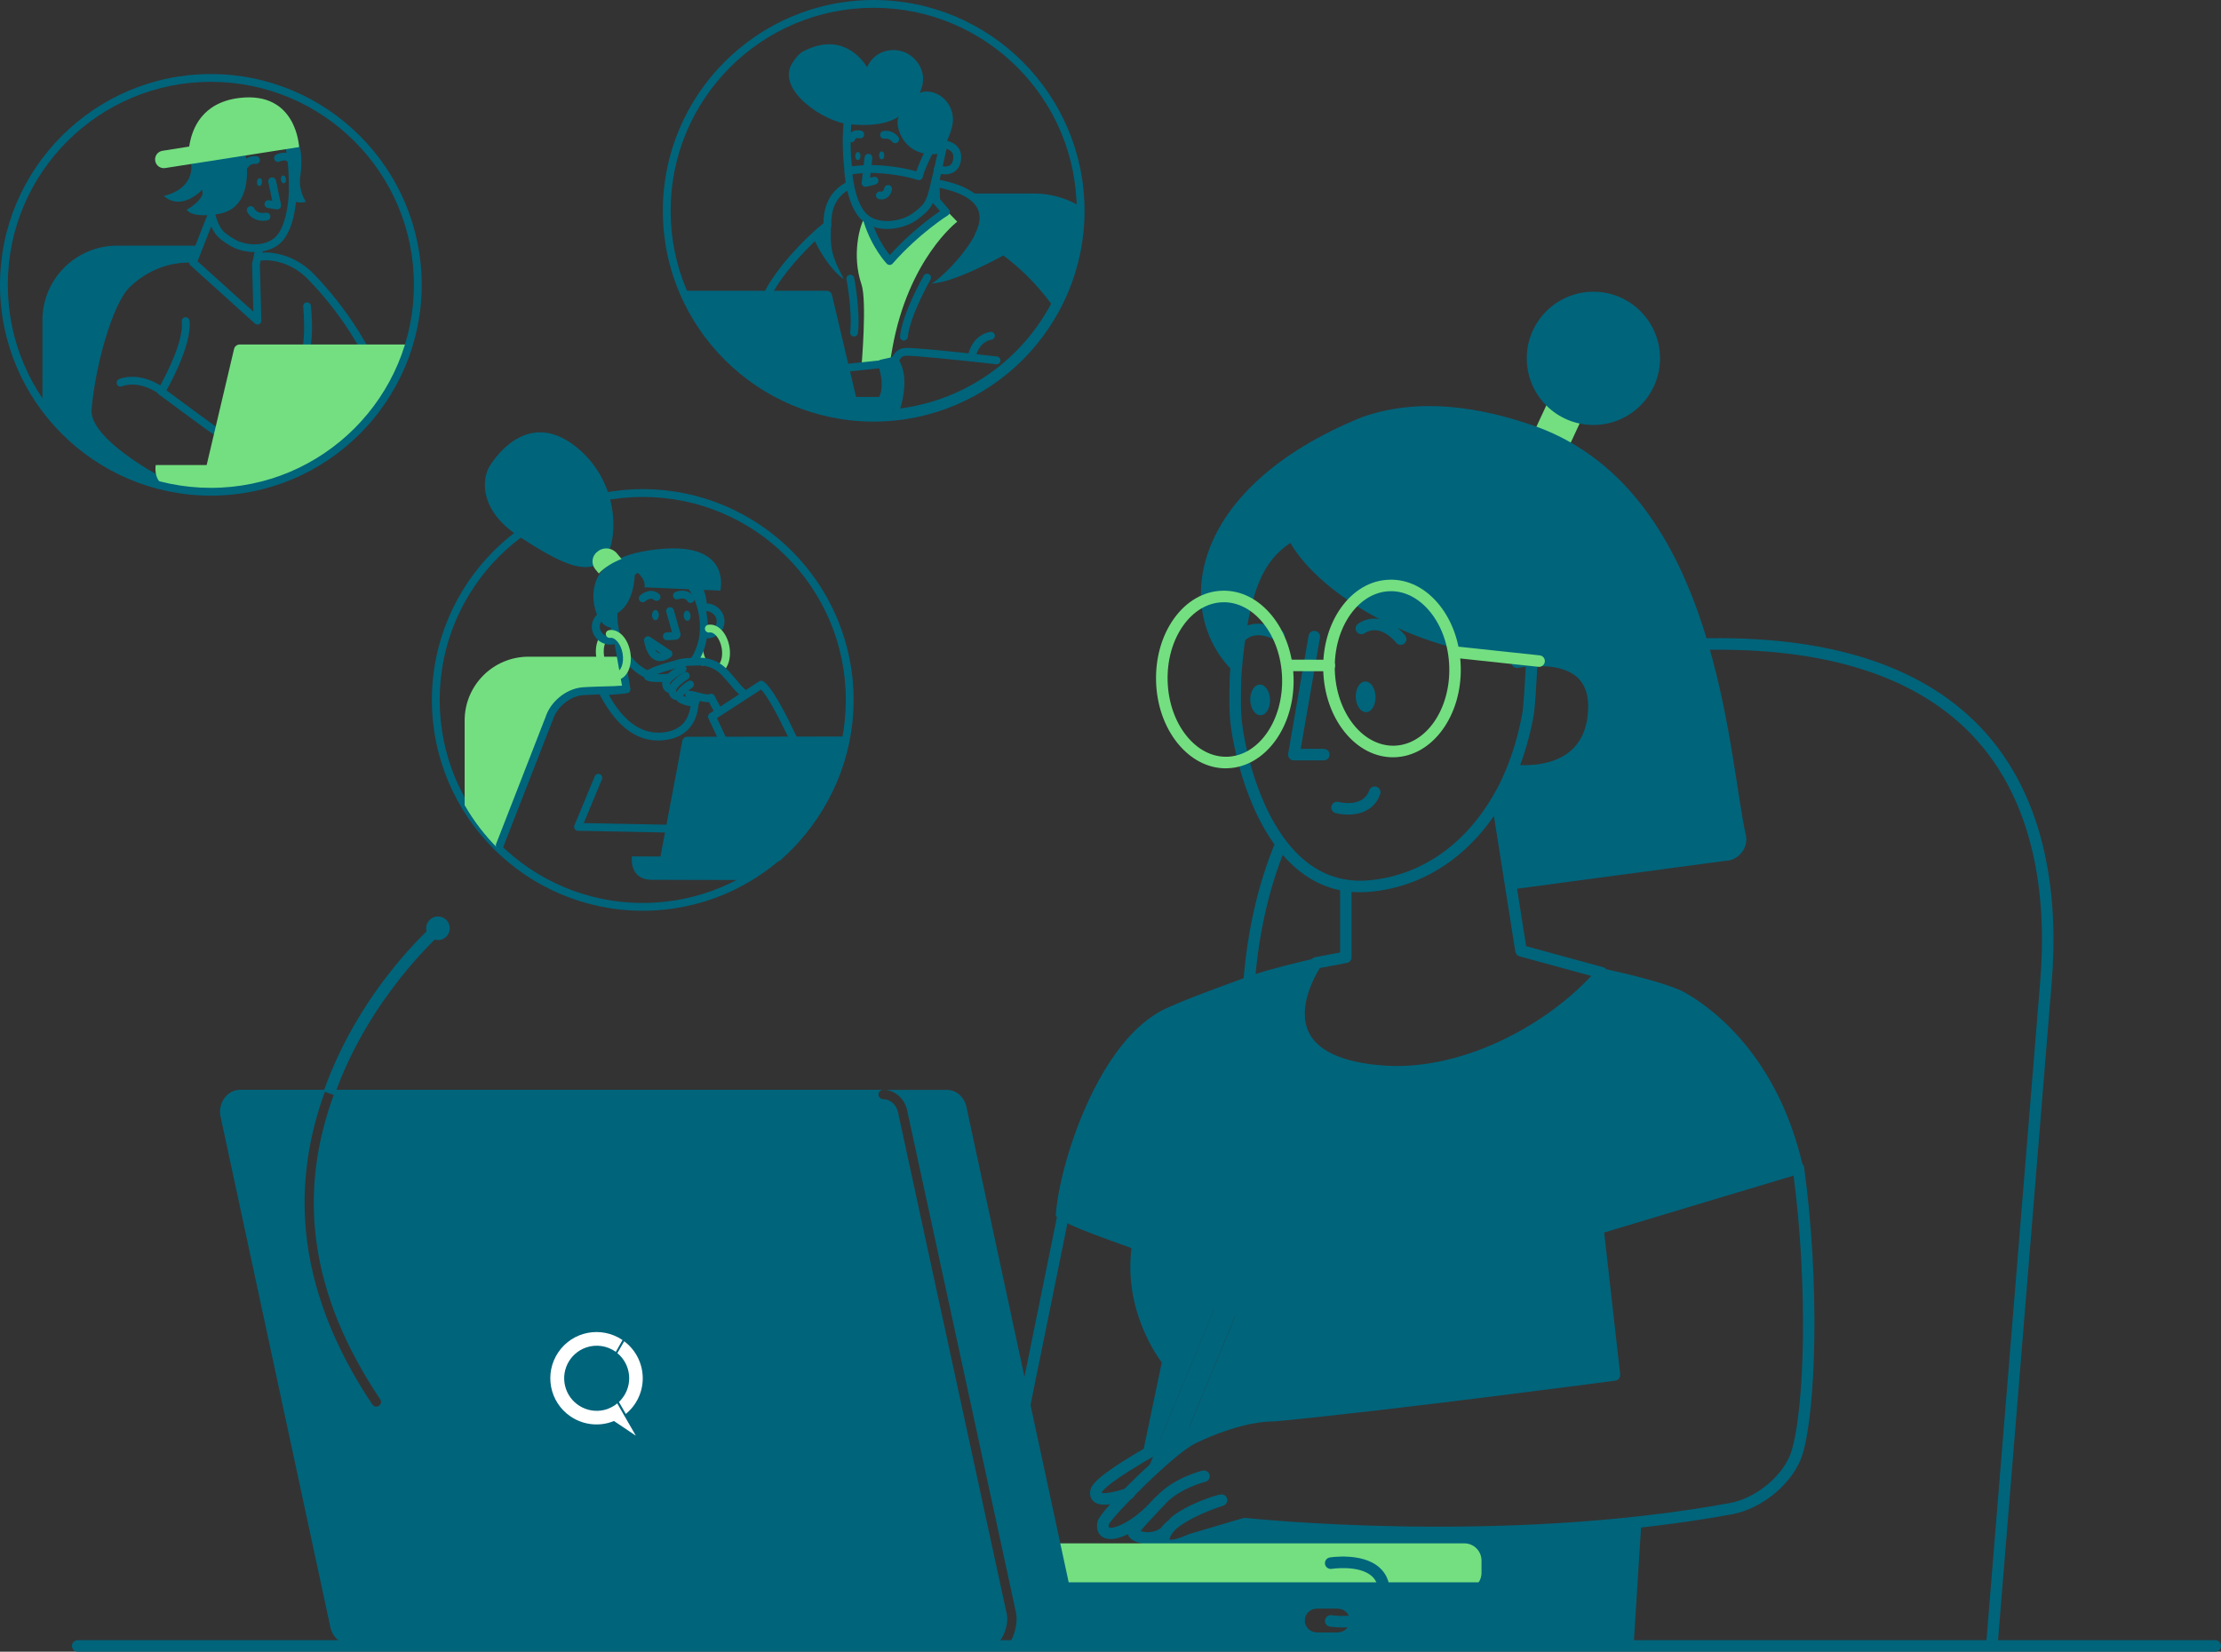 <svg xmlns="http://www.w3.org/2000/svg" id="Layer_2" data-name="Layer 2" width="580.59" height="431.88" viewBox="0 0 580.59 431.88"><rect x="0" y="0" width="580.59" height="431.88" fill="#333333" stroke="none"/><defs><style> .cls-1 { fill: #00647b; } .cls-2 { fill: #fff; } .cls-3 { fill: #73df81; } </style></defs><g id="Layer_1-2" data-name="Layer 1"><path class="cls-1" d="M264.7,384.35c-.1,0-.2,0-.3-.03-.82-.17-1.34-.96-1.18-1.78l16.6-81.65c.17-.82,.98-1.34,1.78-1.18,.82,.17,1.34,.96,1.18,1.78l-16.6,81.65c-.15,.72-.78,1.21-1.48,1.21Z"></path><g id="chair"><path class="cls-1" d="M326.14,263.02s-.08,0-.12,0c-.83-.07-1.45-.8-1.38-1.63l.41-5.03c1.08-13.3,3.9-25.48,8.38-36.21,.32-.77,1.21-1.13,1.97-.81,.77,.32,1.13,1.21,.81,1.97-4.35,10.43-7.1,22.3-8.15,35.29l-.41,5.03c-.06,.79-.72,1.39-1.5,1.39Z"></path><path class="cls-1" d="M520.76,430.77s-.08,0-.12,0c-.83-.07-1.45-.8-1.38-1.63l14.09-172.78c1.57-19.2-.29-45.96-18.05-64.37-15.5-16.07-40.64-23.44-74.69-21.91-.85,.05-1.54-.61-1.58-1.44-.04-.83,.61-1.54,1.44-1.58,34.98-1.57,60.87,6.11,77,22.83,18.54,19.23,20.5,46.89,18.89,66.71l-14.09,172.78c-.06,.79-.73,1.39-1.5,1.39Z"></path></g><g id="shirt"><path class="cls-1" d="M288.2,430.4l138.87-.43,2.01-32.07c-53.42,6.04-103.64,.49-103.64,.49-.3,.04-14.09,4.15-14.09,4.15-8.2,3.68-8.15,.04-5.78-3.01l-.85,.89h0c-1.72,1.58-4.02,1.86-5.77,1.63l-1.55,3.75-4.19,4.44c-.24,.25-.6,.21-.8,0l-4.21,20.15Zm52.86-6.68c0-1.73,1.4-3.13,3.13-3.13h5.56c1.73,0,3.13,1.4,3.13,3.13s-1.4,3.13-3.13,3.13h-5.56c-1.73,0-3.13-1.4-3.13-3.13Zm0-15.01c0-1.73,1.4-3.13,3.13-3.13h5.56c1.73,0,3.13,1.4,3.13,3.13s-1.4,3.13-3.13,3.13h-5.56c-1.73,0-3.13-1.4-3.13-3.13Z"></path><path class="cls-1" d="M344.1,251.75c-1.33,1.91-16.28,25.43,16.67,28.3,21.49,1.87,45.19-10.73,57.94-25.68,0,0,1.23-.92,1.3-.92,8.79,1.95,17.33,4.22,20.83,6.3,4.07,2.41,23.38,14.07,30.49,45.33,.03,.03-1.18,.34-1.22,.37,.02-.08-52.42,15.74-52.42,15.74l4.32,38.32s-58.57,7.78-88.54,10.61h.01c-.11,0-.21,.02-.32,.03-4.73,.01-9.75,1.32-13.92,2.79-2.93,.53-6.11,1.27-9.21,2.3l12.85-31.11-5.36-2.2-15.15,36.69c-1.23,.7-2.52,1.44-3.81,2.2l5.14-24.6s-8.87-11.08-8.19-26.71c.05-1.03,.13-2.07,.26-3.14-.09-.21-18.72-6.28-19.78-8.51,.71-12.72,11.07-46.54,29.32-54.4,5.86-2.71,19.82-7.71,22.67-8.68,4.09-1.39,9.88-2.81,16.19-4.3"></path></g><g id="head"><g id="hair"><rect class="cls-3" x="401.13" y="105.03" width="9.89" height="17.42" transform="translate(85.74 -160.52) rotate(24.92)"></rect><circle class="cls-1" cx="416.53" cy="93.7" r="17.42"></circle><path id="hair-2" data-name="hair" class="cls-1" d="M355.94,109.11c15.06-5.36,31.22-2.7,45.97,2.54,47.32,17.56,49.81,85.92,54.48,106.76,.75,3.34-2.04,6.71-5.54,6.7l-55.87,7.48-2.66-25.02s1.95-4.82,3.53-8.78l-.08,2.63s20.01,2.9,20.91-15.72c.56-11.63-8.81-13.34-15.93-12.99,.05-1.2,.08-1.93,.07-1.92h0c-25.91-.97-55.58-17.65-62.81-31.85-8.62,5.12-13.08,13.89-14.96,37.27h0c-16.73-15.49-12.99-48.46,32.91-67.1Z"></path></g><path class="cls-1" d="M398.64,203.1c-1.78,0-2.97-.17-3.11-.18-.83-.12-1.4-.89-1.28-1.71,.12-.82,.88-1.41,1.71-1.28h0c.09,.01,8.82,1.19,14.42-3.44,2.93-2.42,4.54-6.08,4.77-10.86,.18-3.8-.78-6.67-2.87-8.55-4.02-3.61-11.42-3.09-15.48-2.45-.82,.13-1.6-.43-1.72-1.26-.13-.82,.43-1.6,1.26-1.72,5.6-.88,13.26-1.04,17.96,3.19,2.79,2.51,4.09,6.19,3.86,10.94-.28,5.67-2.25,10.07-5.88,13.05-4.41,3.63-10.16,4.27-13.65,4.27Z"></path><path class="cls-1" d="M355.53,233.3c-6.2,0-11.79-2.08-16.65-6.21-12.61-10.7-16.87-32.65-17.37-39.5-.31-4.24-.01-11.16,0-11.45h0c0-.08,.01-.15,.03-.23,1.79-22.09,5.72-31.53,15.54-37.38,.36-.21,.79-.27,1.19-.15,.4,.12,.74,.39,.93,.77,7.13,14.01,33.34,29.46,60.99,30.14,.72,.02,1.33,.54,1.45,1.25l.16,.93c.17,.94,.2,1.14,.08,1.58,0,.03-.05,.33-.03,1.62-.22,4.64-.49,8.48-.79,11.52,0,.03,0,.07-.01,.1-2.12,12.58-6.66,20.71-7.37,21.92-.02,.04-.03,.07-.05,.11-8.1,14.69-20.71,23.52-35.49,24.86-.88,.08-1.75,.12-2.6,.12Zm-31.01-56.85c-.05,1.14-.27,7.22,0,10.92,.48,6.52,4.49,27.39,16.31,37.42,4.9,4.15,10.63,5.97,17.03,5.39,13.71-1.24,25.45-9.47,33.05-23.19,.03-.07,.06-.13,.1-.19,.05-.08,4.9-8.21,7.05-20.95,.29-2.98,.55-6.76,.77-11.22-.02-1.27,.02-1.8,.08-2.13,0-.06-.02-.13-.04-.23-13.12-.52-26.83-4.28-38.75-10.64-10.5-5.6-18.71-12.69-22.82-19.66-6.88,4.61-10.98,12.09-12.77,34.37,0,.04,0,.08-.01,.12Z"></path><path class="cls-1" d="M338.22,198.83c-.45,0-.87-.2-1.15-.54-.29-.34-.41-.79-.33-1.23l5.34-30.86c.14-.82,.93-1.38,1.75-1.23,.82,.14,1.37,.92,1.23,1.75l-5.04,29.09h6.03c.83,0,1.51,.67,1.51,1.51,0,.83-.67,1.51-1.51,1.51h-7.83Z"></path><path class="cls-1" d="M366.14,168.62c-.45,0-.89-.2-1.19-.58-.17-.22-4.12-5.16-8.24-2.46-.7,.46-1.63,.27-2.09-.43-.46-.7-.26-1.63,.43-2.09,5.16-3.39,10.29,.56,12.28,3.13,.51,.66,.39,1.61-.27,2.12-.27,.21-.6,.32-.92,.32Z"></path><path class="cls-1" d="M352.36,213c-1.22,0-2.36-.17-3.23-.4-.81-.21-1.29-1.04-1.07-1.85,.22-.8,1.04-1.28,1.84-1.07h0c.26,.07,6.41,1.61,8.04-3.03,.28-.79,1.14-1.2,1.93-.92,.79,.28,1.2,1.14,.92,1.93-1.48,4.2-5.26,5.35-8.43,5.35Z"></path><path class="cls-1" d="M323.72,168.7c-.31,0-.62-.09-.89-.29-.67-.49-.83-1.43-.33-2.11,3.63-5,9.82-3.11,12.59-1.41,.71,.44,.93,1.37,.5,2.08s-1.36,.93-2.07,.5c-.24-.15-5.68-3.37-8.57,.61-.3,.41-.76,.62-1.22,.62Z"></path><ellipse id="eye_II" data-name="eye II" class="cls-1" cx="357" cy="182.2" rx="2.59" ry="4.01" transform="translate(-6.09 12.45) rotate(-1.98)"></ellipse><ellipse id="eye" class="cls-1" cx="329.42" cy="183" rx="2.59" ry="4.01" transform="translate(-6.13 11.5) rotate(-1.98)"></ellipse><g id="glasses"><path class="cls-3" d="M364.15,198.01c-4.72,0-9.18-2.32-12.62-6.57-3.44-4.26-5.44-9.98-5.62-16.1-.19-6.12,1.46-11.95,4.63-16.42,3.26-4.59,7.75-7.2,12.63-7.34,4.86-.17,9.52,2.18,13.06,6.56,3.44,4.26,5.44,9.98,5.62,16.1,.39,12.8-7.35,23.46-17.26,23.76-.15,0-.29,0-.44,0Zm-.54-43.42c-.11,0-.23,0-.34,0-3.91,.12-7.56,2.28-10.26,6.08-2.79,3.93-4.24,9.1-4.08,14.57,.17,5.47,1.93,10.55,4.96,14.3,2.93,3.63,6.72,5.55,10.62,5.44,8.25-.25,14.68-9.52,14.34-20.65-.17-5.47-1.93-10.55-4.96-14.3-2.85-3.52-6.48-5.45-10.27-5.45Z"></path><path class="cls-3" d="M320.45,200.9c-4.72,0-9.18-2.32-12.62-6.57-3.44-4.26-5.44-9.98-5.62-16.1-.19-6.12,1.46-11.95,4.63-16.42,3.26-4.59,7.75-7.2,12.63-7.35,4.88-.16,9.52,2.18,13.06,6.56,3.44,4.26,5.44,9.98,5.62,16.1,.39,12.8-7.36,23.46-17.27,23.76-.15,0-.29,0-.44,0Zm-.54-43.42c-.11,0-.23,0-.34,0-3.91,.12-7.56,2.28-10.26,6.08-2.79,3.93-4.24,9.1-4.08,14.57,.17,5.47,1.93,10.55,4.96,14.3,2.93,3.63,6.67,5.55,10.62,5.44,8.25-.25,14.68-9.52,14.34-20.65h0c-.17-5.47-1.93-10.55-4.96-14.3-2.84-3.52-6.48-5.45-10.27-5.45Z"></path><path class="cls-3" d="M347.5,175.52h0l-10.34-.03c-.83,0-1.51-.68-1.5-1.51,0-.83,.68-1.5,1.51-1.5h0l10.34,.03c.83,0,1.51,.68,1.5,1.51,0,.83-.68,1.5-1.51,1.5Z"></path><path class="cls-3" d="M402.33,174.36c-.05,0-.11,0-.16,0l-22.16-2.37c-.83-.09-1.43-.83-1.34-1.66s.83-1.43,1.66-1.34l22.16,2.37c.83,.09,1.43,.83,1.34,1.66-.08,.77-.74,1.35-1.5,1.35Z"></path></g></g><path class="cls-1" d="M288.71,393.44c-1.26,0-2.18-.29-2.83-.86-.45-.4-1.16-1.3-.85-2.88,.34-1.75,2.63-4.49,16.93-12.61,6.69-3.79,15.19-6.04,20.43-6.81,.82-.13,1.59,.45,1.71,1.27,.12,.83-.45,1.59-1.27,1.71-5.38,.79-13.46,3.09-19.38,6.45-13.65,7.74-15.29,10.06-15.47,10.58,0,.02,0,.03,0,.05,.41,.11,1.97,.3,6.72-1.27,.79-.26,1.65,.17,1.91,.96,.26,.79-.17,1.65-.96,1.91-3.03,1-5.28,1.5-6.94,1.5Zm-.73-2.96h0Z"></path><polyline id="pencil" class="cls-1" points="299.26 386.11 317.87 341.03 323.23 343.23 308.74 378.34"></polyline><g><path class="cls-1" d="M306.04,405.61c-1.14,0-2.13-.33-2.79-1.2-.26-.34-.43-.74-.51-1.18-1.17,.36-2.45,.49-3.75,.35-.66-.07-2.87-.4-3.77-1.66-.18-.26-.3-.51-.36-.78-2.56,1.27-4.85,1.66-6.37,.9-.68-.34-2.2-1.44-1.57-4.24,.64-2.88,18.33-20.27,24.3-23.16,4.6-2.23,13.55-5.97,21.85-6.02l.24-.03c.07,0,.13-.01,.21-.01,27.01-2.55,77.58-9.17,86.83-10.39l-4.15-36.84c-.08-.72,.37-1.4,1.06-1.61,0,0,13.09-3.95,26.19-7.89,6.55-1.97,13.1-3.94,18.02-5.41,2.46-.74,4.51-1.35,5.95-1.78q3.11-.92,3.76-.29c.24,.23,.39,.54,.44,.87,4.12,30.21,3.13,63.11-.37,74.88-2.2,7.38-10.34,14.34-18.52,15.84-58.61,10.73-122.39,4.45-127.17,3.96-1.41,.39-8.72,2.56-13.67,4.04-1.79,.8-4.01,1.65-5.84,1.65Zm-.33-3.05c.38,.07,1.67,.12,5.03-1.39,.06-.03,.12-.05,.19-.07,13.9-4.15,14.17-4.18,14.32-4.2,.12-.02,.25-.02,.37,0,.66,.07,66.39,7.13,126.57-3.89,7.05-1.29,14.3-7.45,16.17-13.73,3.35-11.25,4.31-42.55,.5-71.88-6.86,2.03-33.74,10.12-49.51,14.88l4.18,37.06c.09,.82-.49,1.56-1.3,1.67-.59,.08-58.95,7.82-88.6,10.61-.04,0-.08,0-.13,0l-.14,.02c-.06,0-.12,.01-.17,.01-8.01,.02-17.1,4-20.63,5.72-5.9,2.86-21.6,19-22.69,21.19-.1,.51-.04,.75-.01,.8,.76,.62,6.15-1.02,11.76-7.49,.07-.08,.15-.16,.24-.22l.51-.38c.63-.46,1.5-.37,2.02,.2,.52,.58,.52,1.46-.01,2.03-.94,1.02-1.83,1.96-2.64,2.82-1.4,1.48-2.96,3.12-3.59,4.04,1.16,.38,3.72,.58,5.48-.96,.33-.42,.72-.83,1.17-1.27,.58-.55,1.49-.55,2.07,0,.58,.55,.64,1.46,.12,2.07-.95,1.13-1.25,2.01-1.28,2.37Z"></path><g><path class="cls-2" d="M304.72,400.42c3.79-4.9,14.6-8.16,14.6-8.16-1.21,.12-8.63,2.62-12.24,5.69"></path><path class="cls-1" d="M304.72,401.93c-.32,0-.65-.1-.92-.32-.66-.51-.78-1.46-.27-2.12,.6-.77,1.34-1.5,2.18-2.19,.09-.19,.22-.36,.39-.5,3.94-3.36,11.67-5.91,13.07-6.04,.79-.08,1.48,.45,1.63,1.21,.15,.76-.3,1.51-1.04,1.74-.1,.03-10.39,3.18-13.84,7.64-.3,.38-.74,.59-1.2,.59Z"></path></g><g><path class="cls-2" d="M314.73,386s-7.04,1.64-11.37,6.36"></path><path class="cls-1" d="M303.35,393.87c-.37,0-.73-.13-1.02-.4-.61-.56-.66-1.52-.09-2.13,4.59-5,11.83-6.74,12.14-6.81,.81-.19,1.62,.32,1.81,1.13,.19,.81-.31,1.62-1.12,1.81-.07,.02-6.66,1.61-10.6,5.91-.3,.32-.7,.49-1.11,.49Z"></path></g></g><g id="computer"><path id="graphic_tablet" data-name="graphic tablet" class="cls-3" d="M269.53,408.03v3.24c0,2.47,2.01,4.48,4.48,4.48h108.79c2.47,0,4.48-2.01,4.48-4.48v-3.24c0-2.47-2.01-4.48-4.48-4.48h-108.79c-2.47,0-4.48,2.01-4.48,4.48Z"></path><path class="cls-1" d="M230.86,284.96c3.02,0,5.6,2.22,6.28,5.39l28.44,131.25c.55,2.56-.28,6.07-1.94,8.47,56.95,.04,107.9,.08,115.6,.08,18.54,0,15.36-16.42,15.36-16.42h-115.24l-26.73-124.33c-.56-2.59-2.66-4.42-5.09-4.42h-16.69Zm110.2,138.77c0-1.73,1.4-3.13,3.13-3.13h5.56c1.73,0,3.13,1.4,3.13,3.13h0c0,1.73-1.4,3.13-3.13,3.13h-5.56c-1.73,0-3.13-1.4-3.13-3.13h0Z"></path><path class="cls-1" d="M351.03,425.55c-1.9,0-3.28-.21-3.41-.23-.82-.13-1.38-.91-1.25-1.73s.91-1.38,1.73-1.25c.07,.01,6.96,1.06,10.36-1.78,1.2-1,1.8-2.37,1.85-4.19,0-.02,0-.05,0-.07,0-.02,0-.04,0-.05,0-.02,0-.04,0-.06-.05-1.82-.65-3.19-1.85-4.19-3.41-2.84-10.29-1.79-10.36-1.78-.82,.13-1.6-.43-1.73-1.25s.43-1.6,1.25-1.73c.33-.05,8.29-1.28,12.76,2.44,1.85,1.54,2.84,3.65,2.94,6.29,0,.06,.01,.12,.01,.18,0,.02,0,.12,0,.13v.13c0,.06,0,.12,0,.18-.1,2.64-1.09,4.75-2.94,6.29-2.66,2.21-6.56,2.67-9.35,2.67Z"></path></g><g id="square"><g><path class="cls-1" d="M87.44,286.38l-2.85-1c9.4-26.69,28.28-43.16,29.08-43.85l1.97,2.29c-.19,.16-19.09,16.66-28.2,42.56Z"></path><circle class="cls-1" cx="114.49" cy="242.72" r="3.09"></circle></g><g><path class="cls-1" d="M57.67,292.02l28.7,133.49c.56,2.59,2.66,4.42,5.09,4.42,0,0,89.44,.07,168.77,.12,.45-.25,.84-.65,1.13-1,1.45-1.8,2.28-4.92,1.84-6.94l-28.44-131.25c-.44-2.04-2.04-3.46-3.89-3.46-.67,0-1.22-.55-1.22-1.22,0-.67,.55-1.22,1.22-1.22H87.71c-.01,.08-.03,.15-.06,.23-10.31,27.1-6.47,53.5,11.74,80.71,.38,.56,.23,1.32-.34,1.69-.21,.14-.44,.21-.68,.21-.39,0-.78-.19-1.02-.54-10.1-15.09-15.95-30.37-17.38-45.42-1.16-12.21,.58-24.61,5.15-36.88h-22.37c-3.37,0-5.86,3.46-5.09,7.06Z"></path><path class="cls-1" d="M85.36,284.31c.24-.63,.94-.95,1.58-.71,.55,.21,.87,.78,.77,1.35h-2.58c.08-.21,.15-.43,.23-.64Z"></path><g><path class="cls-2" d="M159.05,368.33l-.27,.1c-4.44,1.54-9.29-.82-10.83-5.26-1.54-4.44,.82-9.29,5.26-10.83,2.62-.91,5.52-.48,7.77,1.14l1.75-3.09c-5.52-3.75-13.03-2.33-16.78,3.19-3.75,5.52-2.33,13.03,3.19,16.78,3.35,2.28,7.61,2.73,11.36,1.2l5.51,3.7,.21,.14-3.08-5.34h0l-1.78-3.11c-.69,.57-1.47,1.03-2.31,1.36Z"></path><path class="cls-2" d="M168.02,360.4c0-3.81-1.79-7.41-4.85-9.69l-1.79,3.1c3.63,2.99,4.14,8.36,1.15,11.98-.23,.28-.48,.55-.74,.79l1.8,3.13c2.8-2.28,4.43-5.7,4.43-9.32Z"></path></g></g></g><path class="cls-1" d="M579.08,431.88H20.32c-.83,0-1.51-.68-1.51-1.51s.68-1.51,1.51-1.51H579.08c.83,0,1.51,.68,1.51,1.51s-.68,1.51-1.51,1.51Z"></path><polygon class="cls-1" points="305.83 399.21 305.83 399.21 305.83 399.21 305.83 399.21"></polygon><path class="cls-1" d="M305.29,399.76s-.06,.06-.08,.09c.03-.03,.06-.06,.08-.09Z"></path><path class="cls-1" d="M302.64,393.12l.12-.3,.49-.36c-.21,.22-.41,.44-.61,.66Z"></path><path class="cls-1" d="M319.32,392.26s-8.56,2.58-13.12,6.61l.88-.92c3.61-3.07,11.03-5.57,12.24-5.69Z"></path><path class="cls-1" d="M306.2,398.88l-.62,.65c.08-.11,.17-.21,.25-.32,.12-.11,.24-.23,.37-.34Z"></path><path class="cls-1" d="M305.83,399.21c-.19,.18-.36,.36-.54,.54,.17-.18,.35-.36,.54-.54Z"></path><path class="cls-1" d="M304.72,400.42c.15-.19,.32-.39,.49-.57-.17,.19-.34,.38-.49,.57Z"></path><path class="cls-1" d="M314.73,386l-11.37,6.36c4.33-4.72,11.37-6.36,11.37-6.36Z"></path><path class="cls-1" d="M365.26,281.76c-1.54,0-3.08-.06-4.62-.2-11.33-.99-18.5-4.51-21.3-10.48-4.19-8.93,3.2-19.74,3.52-20.19,.23-.33,.57-.55,.96-.62l6.48-1.22v-17.47c0-.83,.67-1.51,1.5-1.51h0c.83,0,1.51,.68,1.51,1.51v18.72c0,.73-.51,1.35-1.22,1.48l-7.07,1.33c-1.3,2.09-5.94,10.28-2.94,16.69,2.31,4.92,8.64,7.86,18.82,8.75,20.59,1.81,42.78-10.13,55.06-23.37l-18.75-5.12c-.57-.16-1-.63-1.09-1.22l-6.16-39.05c-.13-.82,.43-1.6,1.26-1.73,.83-.14,1.6,.43,1.73,1.26l6,38.08,20.16,5.51c.5,.14,.89,.52,1.04,1.01,.15,.49,.04,1.03-.29,1.42-11.21,13.14-32.6,26.41-54.6,26.41Z"></path><g><path class="cls-1" d="M168.02,129.94c29.32,0,53.08,23.77,53.08,53.08s-23.77,53.08-53.08,53.08-53.08-23.77-53.08-53.08,23.77-53.08,53.08-53.08m0-2.04c-30.4,0-55.12,24.73-55.12,55.12s24.73,55.12,55.12,55.12,55.12-24.73,55.12-55.12-24.73-55.12-55.12-55.12h0Z"></path><g id="thinking_woman" data-name="thinking woman"><g id="thinking_woman-2" data-name="thinking woman"><path class="cls-3" d="M143.41,188.25h.04c1.01-3.77,4.82-7.13,8.83-7.51,1.04-.1,5.11-.23,10.21-.37l1.3-.13-1.51-8.53h-24.12c-9.22,0-16.7,7.47-16.7,16.7v22.12c2.41,4.21,5.38,8.06,8.81,11.45l13.14-33.73Z"></path><path class="cls-1" d="M130.64,222.06c-.12,0-.25-.02-.37-.07-.53-.21-.79-.8-.58-1.32l12.77-32.79c.02-.06,.05-.11,.08-.17,1.26-4.17,5.35-7.58,9.64-7.99,1.26-.12,6.51-.27,10.7-.38h.03c.55,0,1.01,.44,1.02,1,.01,.56-.43,1.03-1,1.05-5.88,.15-9.63,.29-10.56,.37-3.52,.33-7.01,3.3-7.94,6.76-.03,.13-.09,.25-.17,.35l-12.68,32.55c-.16,.4-.54,.65-.95,.65Z"></path><g id="head-2" data-name="head"><g id="head-3" data-name="head"><g id="earring_back" data-name="earring back"><path class="cls-3" d="M160.92,177.82c-2.28,0-4.43-2.43-5.01-5.78-.31-1.79-.13-3.52,.51-4.9,.24-.51,.85-.74,1.36-.5,.51,.24,.73,.85,.5,1.36-.46,.98-.58,2.33-.35,3.68,.45,2.6,2.02,4.25,3.16,4.07,.56-.08,1.08,.31,1.16,.87,.08,.56-.31,1.08-.87,1.16-.15,.02-.3,.03-.45,.03Z"></path><path class="cls-3" d="M183.68,174.01c-.36,0-.72-.19-.9-.54-.45-.84-.79-1.82-.96-2.83-.1-.56,.28-1.08,.83-1.18,.55-.1,1.08,.28,1.18,.83,.14,.8,.4,1.56,.75,2.21,.27,.5,.08,1.12-.41,1.38-.15,.08-.32,.12-.48,.12Z"></path></g><path class="cls-1" d="M172.06,193.62c-7.99,0-12.63-6.97-15.44-12.27-.16-.3-.16-.66,0-.96s.46-.5,.8-.54l5.18-.53-2.19-12.38c-.1-.56,.27-1.09,.83-1.18,.57-.1,1.09,.27,1.18,.83l2.38,13.47c.05,.28-.02,.57-.19,.79s-.43,.37-.71,.4l-4.74,.48c2.61,4.58,6.64,9.84,12.92,9.84,.14,0,.28,0,.42,0,6.42-.23,7.95-4.53,8.11-8.08,.02-.56,.49-.99,1.06-.98,.56,.02,1,.5,.98,1.06-.27,6.16-3.94,9.81-10.07,10.04-.17,0-.34,0-.51,0Z"></path><path class="cls-1" d="M159.54,168.56c-.68,0-1.37-.15-2.01-.44-1.14-.52-2.02-1.43-2.48-2.56-.47-1.15-.45-2.4,.06-3.51,.68-1.49,2.15-2.49,3.84-2.61,.59-.02,1.05,.39,1.09,.95,.04,.56-.39,1.05-.95,1.09-.94,.06-1.75,.6-2.11,1.41-.27,.6-.28,1.27-.02,1.9,.26,.65,.77,1.17,1.43,1.47,.84,.38,1.79,.33,2.54-.13,.48-.3,1.11-.15,1.41,.33s.15,1.11-.33,1.41c-.74,.46-1.59,.69-2.45,.69Z"></path><path class="cls-1" d="M184.86,166.89c-.21,0-.42-.01-.63-.04-.56-.07-.95-.58-.88-1.14,.07-.56,.59-.96,1.14-.88,1.14,.15,2.21-.41,2.65-1.4,.57-1.25-.06-2.76-1.4-3.37-.55-.25-1.15-.32-1.72-.2-.55,.12-1.09-.24-1.21-.79s.24-1.09,.79-1.21c1-.21,2.04-.09,2.98,.34,2.37,1.07,3.45,3.8,2.42,6.08-.74,1.62-2.35,2.62-4.14,2.62Z"></path><path class="cls-1" d="M169.29,177.41c-.14,0-.28-.03-.41-.09-4.85-2.14-8.52-7.54-9.34-13.76-.65-4.87,.5-9.56,3.14-12.87,1.94-2.42,4.59-3.9,7.45-4.15,6.96-.6,13.56,5.97,14.72,14.69,.61,4.55-.38,9.03-2.71,12.29-.33,.46-.97,.57-1.42,.24-.46-.33-.57-.97-.24-1.42,2.03-2.84,2.88-6.79,2.34-10.83-1.02-7.64-6.61-13.44-12.51-12.92-2.34,.21-4.42,1.38-6.04,3.39-2.3,2.87-3.29,7-2.71,11.32,.73,5.53,3.93,10.3,8.15,12.16,.52,.23,.75,.83,.52,1.35-.17,.38-.54,.61-.94,.61Z"></path><path class="cls-1" d="M174.32,167.39c-.54,0-.99-.42-1.02-.97-.03-.56,.4-1.04,.97-1.07l1.39-.07-1.48-5.22c-.15-.54,.16-1.11,.7-1.26,.54-.15,1.11,.16,1.26,.7l1.71,6.02c.12,.4,.04,.83-.2,1.18-.25,.34-.63,.55-1.05,.58l-2.22,.12s-.04,0-.05,0Zm1.56-1.31h0Z"></path><path class="cls-1" d="M168.02,157.47c-.28,0-.55-.11-.75-.33-.38-.41-.36-1.05,.05-1.44,.9-.84,3.09-2,4.97-.39,.43,.37,.48,1.01,.11,1.44s-1.01,.48-1.44,.11c-.93-.8-2.11,.22-2.24,.34-.2,.18-.44,.27-.69,.27Z"></path><path class="cls-1" d="M180.53,157.66c-.36,0-.71-.19-.9-.53-.61-1.1-2.26-.46-2.28-.46-.52,.21-1.12-.05-1.33-.57-.21-.52,.05-1.12,.57-1.33,1.15-.46,3.64-.76,4.82,1.37,.27,.49,.09,1.12-.4,1.39-.16,.09-.33,.13-.49,.13Z"></path><ellipse id="eye_II-2" data-name="eye II" class="cls-1" cx="171.35" cy="160.84" rx="1.33" ry=".89" transform="translate(8.15 329.95) rotate(-89.21)"></ellipse><ellipse id="eye-2" data-name="eye" class="cls-1" cx="179.64" cy="161" rx=".89" ry="1.33" transform="translate(-13.89 16.99) rotate(-5.21)"></ellipse><path class="cls-1" d="M172.56,172.86c-.35,0-.71-.05-1.08-.18-1.55-.55-2.6-2.27-3.12-5.1-.07-.4,.1-.81,.44-1.04,.34-.23,.79-.22,1.13,0l5.4,3.58c.27,.18,.44,.47,.45,.79,.02,.32-.11,.63-.36,.84-.06,.05-1.32,1.11-2.87,1.11Zm-1.32-3c.27,.46,.58,.77,.92,.89,.17,.06,.34,.07,.51,.07l-1.44-.96Z"></path><path id="hair-3" data-name="hair" class="cls-1" d="M157.32,149.32c2.31-2.58,6.51-4.4,10.29-5.02l.03-.04c24.35-4.56,20.66,10.17,20.66,10.17l-4.34-.19c1.06,2.82,1.06,5.5-.11,7.24,0-.03,0-.07-.01-.1-.36-2.69-1.26-5.16-2.53-7.25l-12.85-.57c.38-1.85-1.26-3.49-2.51-4.45,.02,.73,.2,9.42-5.56,11.7,0,.86,.04,1.74,.16,2.64,.03,.24,.07,.49,.11,.73-.36-.01-.72-.03-1.06-.08-4.27-.58-6.37-10.19-2.27-14.76Z"></path><g id="earring_front" data-name="earring front"><path class="cls-3" d="M188.7,175.46c-.23,0-.46-.08-.65-.23-.44-.36-.5-1-.14-1.44,.75-.92,1.05-2.62,.75-4.34-.22-1.26-.74-2.43-1.43-3.21-.34-.38-1.02-.99-1.76-.86-.56,.09-1.08-.28-1.18-.83-.1-.56,.28-1.08,.83-1.18,1.27-.22,2.57,.32,3.64,1.51,.95,1.07,1.63,2.56,1.92,4.22,.4,2.32-.05,4.61-1.19,5.99-.2,.25-.49,.37-.79,.37Z"></path><path class="cls-3" d="M161.29,177.79c-.49,0-.95-.34-1.04-.84-.1-.55,.24-1.08,.79-1.18,1.22-.21,2.17-2.27,1.71-4.92-.46-2.64-2.07-4.25-3.2-4.07-.57,.09-1.08-.28-1.18-.83-.1-.56,.28-1.08,.83-1.18,2.5-.43,4.93,2.09,5.56,5.73,.63,3.65-.82,6.84-3.3,7.27-.06,0-.12,.01-.18,.01Z"></path></g></g></g><g id="hand"><path class="cls-1" d="M187.75,186.91c-.35,0-.69-.18-.88-.5-.72-1.23-1.23-2.19-1.54-2.81-.91,.06-1.93-.2-3.01-.47-.57-.15-1.17-.3-1.72-.39-.56-.09-.93-.62-.84-1.18,.09-.56,.62-.92,1.18-.84,.64,.11,1.28,.27,1.89,.43,.98,.25,2.19,.56,2.63,.35,.25-.12,.53-.13,.79-.04,.26,.09,.46,.29,.58,.53,0,.01,.61,1.32,1.81,3.37,.29,.49,.12,1.11-.37,1.4-.16,.09-.34,.14-.52,.14Z"></path><path class="cls-1" d="M194.39,182.34c-.25,0-.5-.09-.7-.28-1.06-1-1.91-1.91-2.53-2.72-.91-1.08-1.76-2.05-2.52-2.85-1.48-1.57-3.57-2.48-5.72-2.48h-.02c-3.2,0-4.42,.22-4.85,.34l-.5,.14c-2.91,.8-4.7,1.38-5.8,1.8,.79,.01,1.84-.02,3.16-.14,.56-.07,1.06,.37,1.11,.93,.05,.56-.37,1.06-.93,1.11-6.27,.55-6.58-.51-6.76-1.15-.1-.34-.05-.7,.13-1.02,.57-1.02,2.73-1.9,8.54-3.5l.5-.14c.97-.27,2.73-.4,5.4-.41h.02c2.72,0,5.35,1.14,7.21,3.12,.78,.83,1.67,1.83,2.62,2.98,.58,.75,1.35,1.59,2.34,2.51,.41,.39,.43,1.03,.04,1.44-.2,.21-.47,.32-.74,.32Z"></path><path class="cls-1" d="M175.37,181.23c-.35,0-.81-.08-1.24-.37-.4-.27-.9-.82-1.03-1.91-.25-2.19,3.35-4.21,4.9-4.98,.51-.25,1.12-.04,1.37,.46,.25,.51,.04,1.12-.46,1.37-1.92,.95-3.75,2.37-3.77,2.92,.03,.3,.11,.42,.14,.44,.03,.02,.12,.02,.17,.01,.54-.11,1.09,.23,1.21,.76,.13,.54-.17,1.07-.71,1.22-.07,.02-.29,.07-.58,.07Z"></path><path class="cls-1" d="M176.99,183.05c-.32,0-.7-.06-1.09-.28-.42-.24-.96-.75-1.17-1.83-.42-2.22,2.97-4.46,4.02-5.09,.48-.29,1.11-.14,1.4,.35,.29,.48,.14,1.11-.35,1.4-1.75,1.06-3.15,2.52-3.07,2.96,.06,.31,.15,.42,.18,.44,.03,.02,.14,0,.14,0,.53-.19,1.12,.09,1.3,.62,.19,.53-.09,1.12-.62,1.3-.09,.03-.38,.12-.75,.12Z"></path><path class="cls-1" d="M181,184.69c-.7,0-1.71-.18-3.11-.79-1.11-.49-1.33-1.28-1.36-1.71-.13-1.73,2.27-3.43,3.31-4.08,.48-.3,1.11-.15,1.41,.32,.3,.48,.16,1.11-.32,1.41-.38,.24-.75,.51-1.08,.78,.16-.04,.33-.05,.5-.01,1.38,.3,2.22,.88,2.52,1.71,.26,.74-.01,1.47-.33,1.86-.08,.1-.17,.18-.28,.25-.16,.09-.55,.27-1.25,.27Zm-2.41-2.72s.07,.04,.12,.06c.23,.1,.45,.19,.65,.26-.21-.24-.31-.57-.24-.91,.01-.06,.03-.11,.05-.16-.3,.3-.51,.56-.58,.75Z"></path><path class="cls-1" d="M203.35,225.18c-.07,0-.14,0-.21-.02-.32-.07-.58-.28-.72-.57l-17.24-36.78c-.22-.46-.06-1.01,.37-1.29l12.9-8.36c.34-.22,.79-.22,1.13,.01,3.32,2.27,9.34,15.57,14.71,27.86,.59,1.35,1.1,2.51,1.5,3.4,.13,.29,.12,.63-.04,.91-3.05,5.51-7,10.42-11.74,14.59-.19,.17-.43,.25-.67,.25Zm-15.94-37.43l16.28,34.73c3.99-3.7,7.36-7.96,10.04-12.68-.36-.81-.8-1.81-1.29-2.94-3.09-7.07-10.14-23.15-13.5-26.56l-11.52,7.47Z"></path></g><path class="cls-1" d="M181.99,217.84h-.02l-30.9-.61c-.34,0-.65-.18-.83-.46-.18-.28-.22-.64-.09-.95l5.33-12.84c.22-.52,.81-.77,1.33-.55,.52,.22,.77,.81,.55,1.33l-4.76,11.46,29.4,.58c.56,.01,1.01,.48,1,1.04-.01,.56-.47,1-1.02,1Z"></path><path id="laptop" class="cls-1" d="M179.61,192.65c-.62,0-1.15,.48-1.27,1.15l-5.69,30.15-7.46-.03s-.93,6.18,5.33,6.13c.74,0,12.31,.04,24.61,.06,13.44-7.92,23.12-21.54,25.71-37.53l-41.23,.07Z"></path></g><g id="ponytail"><path class="cls-1" d="M157.53,146.66c3.93-3.41,5.41-19.76-6.76-29.68-12.31-10.04-20.96,1.9-22.84,5.02-1.88,3.12-2.84,11.35,7.67,18.22,10.51,6.87,17.44,10.33,21.93,6.44Z"></path><path class="cls-3" d="M156.54,149.95l-.87-1.03c-1.21-1.44-1-3.52,.46-4.64l.25-.19c1.47-1.12,3.64-.87,4.85,.57l1.25,1.49c-2.32,.92-4.47,2.22-5.94,3.8Z"></path></g></g></g><g><path class="cls-1" d="M228.39,2.04c29.32,0,53.08,23.77,53.08,53.08s-23.77,53.08-53.08,53.08-53.08-23.77-53.08-53.08S199.08,2.04,228.39,2.04m0-2.04c-30.4,0-55.12,24.73-55.12,55.12s24.73,55.12,55.12,55.12,55.12-24.73,55.12-55.12S258.79,0,228.39,0h0Z"></path><g id="developer"><g id="man"><path class="cls-1" d="M255.82,61.6c4.65,2.33,12.71,7.49,20.16,17.72,3.82-7.37,5.98-15.73,5.98-24.6,0-.34,0-.68-.01-1.01-3.42-1.97-7.39-3.11-11.62-3.11h-17.41c4.95,2.88,4.93,7,2.91,11Z"></path><g id="body"><path class="cls-3" d="M247.54,55.19s-.18,0-.5-.02l.22,.25s-7.51,4.65-14.71,12.83c0,0-4.29-4.54-6.19-11.92-1.78,2.41-3.7,10.62-1.17,18,1.48,4.3,.03,21.26,.03,21.26l7.32-.22s.44-2.66,.71-4.19c4.17-23.48,16.98-33.22,16.98-33.22l-2.69-2.77Z"></path><path class="cls-1" d="M228.39,109.3c-13.58,0-26.6-5.02-36.65-14.14-.33-.3-.43-.79-.24-1.19l8.42-17.76c2.83-5.75,9.93-13.48,15.35-17.85,.02-2.45,.42-8.1,6.53-10.99,.51-.24,1.12-.02,1.36,.49s.02,1.12-.49,1.36c-4.78,2.26-5.38,6.33-5.36,9.63,0,.32-.14,.61-.39,.81-5.17,4.07-12.43,11.9-15.16,17.44l-8.09,17.06c9.6,8.46,21.9,13.1,34.72,13.1,19.51,0,37.22-10.65,46.39-27.85-7.37-9.92-15.3-14.84-19.42-16.9-.24-.12-.43-.33-.51-.59-.09-.26-.06-.54,.06-.78,1.31-2.59,1.52-4.82,.62-6.61-1.35-2.69-5.16-4.61-11.34-5.71-.56-.1-.93-.63-.83-1.18,.1-.55,.62-.92,1.18-.83,6.85,1.21,11.16,3.5,12.81,6.81,1.09,2.17,1.02,4.7-.19,7.53,4.55,2.42,12.42,7.65,19.65,17.58,.23,.31,.26,.73,.08,1.07-9.43,18.21-28.01,29.51-48.5,29.51Z"></path><path id="shape" class="cls-1" d="M255.09,60.97c-2.94,5.81-9.35,12.01-11.6,13.18,5.78-.22,17.68-6.7,19.77-7.9-2.89-2.17-6.2-4.29-8.17-5.28Z"></path><path id="shape_II" data-name="shape II" class="cls-1" d="M217.18,61.65c.02-.82,0-1.88,.07-3.04h0c-1.65,1.13-3.21,2.29-4.68,3.46,1.44,3.32,4.47,8.42,7.99,10.93-.94-2.36-3.52-5.59-3.38-11.35Z"></path><path class="cls-1" d="M226.93,105.84c-2.03,0-5.04-.01-9.51-.04-.33,0-.64-.17-.83-.44-.19-.27-.24-.62-.12-.93l3.08-8.51c.13-.37,.46-.63,.85-.67l12.24-1.3c.29-.03,.59,.07,.81,.27,1.68,1.59,2.32,3.57,1.84,5.71-.67,3.02-3.4,5.61-4.01,5.81-.14,.05-.27,.09-4.36,.09Zm-8.05-2.07c4.56,.03,10.37,.04,11.71,.01,.67-.6,2.67-2.71,2.81-4.96,.07-1.03-.27-1.94-1.03-2.79l-11.12,1.18-2.37,6.55Z"></path><g id="lines"><path class="cls-1" d="M253.97,94.53c-.06,0-.13,0-.2-.02-.55-.11-.92-.64-.81-1.2,1.16-6,5.79-6.51,5.98-6.53,.57-.06,1.06,.36,1.12,.92,.05,.56-.35,1.06-.91,1.12-.15,.02-3.32,.45-4.18,4.89-.09,.49-.52,.83-1,.83Z"></path><path class="cls-1" d="M236.3,89.06s-.07,0-.1,0c-.56-.05-.97-.55-.92-1.12,.58-6,5.97-15.46,6.2-15.86,.28-.49,.9-.66,1.39-.38,.49,.28,.66,.91,.38,1.39-.05,.09-5.4,9.48-5.94,15.04-.05,.53-.5,.92-1.02,.92Z"></path><path class="cls-1" d="M223.27,87.99s-.07,0-.11,0c-.56-.06-.97-.56-.91-1.12,.6-5.62-.95-13.72-.97-13.81-.11-.55,.25-1.09,.81-1.2,.56-.11,1.09,.25,1.2,.81,.07,.34,1.63,8.49,.99,14.41-.06,.52-.5,.91-1.01,.91Z"></path><path class="cls-1" d="M232.81,106.9c-.12,0-.25-.02-.37-.07-1.85-.71-2.54-1.32-2.65-1.43-.35-.34-.41-.87-.16-1.28,1.97-3.14-.07-8.66-.09-8.72-.1-.27-.08-.57,.05-.82,.13-.26,.36-.45,.64-.52,.03,0,.65-.18,2.5-.56,.41-.08,.54-.25,.88-.73,.45-.64,1.13-1.62,2.97-1.78,2.51-.22,21.85,1.97,24.04,2.22,.56,.06,.96,.57,.9,1.13-.06,.56-.57,.98-1.13,.9-8.54-.97-21.89-2.36-23.64-2.21-.89,.08-1.1,.37-1.47,.91-.38,.55-.91,1.3-2.14,1.56-.55,.11-.99,.21-1.33,.28,.52,1.83,1.3,5.58,.02,8.54,.31,.17,.75,.38,1.35,.61,.53,.2,.79,.79,.59,1.32-.16,.41-.54,.65-.95,.65Z"></path></g><path id="welt" class="cls-1" d="M232.52,106.13c-1.9-.71-2.5-1.29-2.5-1.29,2.46-3.83,0-10.19,0-10.19,0,0,.64-.17,2.63-.57,.8-.16,1.17-.58,1.51-1.04,4.07,4.62,1.63,12.73,.54,15.68-.96-.84-.75-2.05-2.18-2.59Z"></path></g><path id="laptop-2" data-name="laptop" class="cls-1" d="M228.39,108.28c2.14,0,4.25-.13,6.33-.37-.15-.05-.25-.09-.25-.09l-2.37-2.2h-7.88l-6.74-28.52c-.15-.62-.7-1.06-1.33-1.06h-36.91c8.25,18.97,27.14,32.23,49.15,32.23Z"></path><g id="head-4" data-name="head"><path class="cls-1" d="M247.05,45.58c-.79,0-1.56-.15-2.2-.34-.54-.16-.86-.72-.7-1.26,.16-.54,.72-.86,1.26-.7,.72,.21,2.05,.48,2.88-.03,.43-.26,.7-.72,.84-1.41,.17-.87,.08-1.54-.29-2.03-.67-.89-2.08-1.08-2.5-1.12-.56-.05-.98-.55-.93-1.11,.05-.56,.55-.98,1.11-.93,.81,.07,2.82,.4,3.96,1.93,.73,.97,.95,2.2,.66,3.66-.25,1.26-.85,2.19-1.78,2.76-.71,.43-1.52,.59-2.31,.59Z"></path><path class="cls-1" d="M221.79,45.77c-.51,0-.95-.38-1.01-.9-.35-2.93-.83-8.68-.09-14.29,.07-.56,.58-.95,1.15-.88,.56,.07,.95,.59,.88,1.15-.71,5.39-.24,10.95,.1,13.78,.07,.56-.33,1.07-.89,1.14-.04,0-.08,0-.12,0Z"></path><path class="cls-1" d="M232.55,69.27c-.28,0-.55-.12-.74-.32-.16-.17-3.88-4.15-5.97-10.75-.17-.54,.13-1.11,.67-1.28,.54-.18,1.11,.13,1.28,.67,1.41,4.45,3.65,7.66,4.79,9.11,5.49-6.04,10.95-10,13.15-11.49l-1.77-2.04c-.15-.18-.24-.4-.25-.63l-.19-5.23c-.02-.56,.42-1.04,.98-1.06,.56-.05,1.04,.42,1.06,.98l.18,4.87,2.3,2.65c.2,.23,.28,.53,.24,.82-.04,.3-.22,.56-.47,.72-.07,.05-7.48,4.67-14.48,12.64-.19,.22-.46,.34-.75,.35h-.02Z"></path><path class="cls-1" d="M231.88,59.87c-2.73,0-5.43-.85-7.23-2.98-3.5-4.14-3.9-11.78-3.91-12.1-.02-.47,.28-.89,.72-1.03,1.72-.52,5.57-.61,6-.62,5.76,.08,10.17,1.12,12.08,1.65,.79-2.38,2.5-6.07,3.38-6.96,.21-.21,.5-.32,.81-.3l2.77,.22c.29,.02,.56,.17,.74,.41s.24,.54,.18,.82c-.08,.39-2.03,9.47-2.8,12-.81,2.69-1.49,4.04-4.98,6.54-1.93,1.39-4.87,2.34-7.77,2.34Zm-9.04-14.32c.2,2.02,.94,7.16,3.36,10.02,2.88,3.39,9.28,2.43,12.25,.3,3.11-2.23,3.51-3.14,4.21-5.47,.58-1.93,1.95-8.12,2.51-10.7l-1.06-.08c-.78,1.21-2.46,4.85-2.9,6.7-.07,.28-.25,.52-.5,.66-.25,.14-.55,.16-.82,.07-.05-.02-5.19-1.75-12.43-1.85-.88,.02-3.16,.12-4.62,.36Z"></path><path id="hair-4" data-name="hair" class="cls-1" d="M245.78,40.18s2.25-3.48,3.12-7.1c.82-3.4-.77-6.97-3.92-8.5-2.64-1.28-4.59-.28-4.59-.28,0,0,2.8-4.76-1.4-8.97-1.48-1.48-3.52-2.3-5.62-2.24-5.13,.15-6.71,4.49-6.71,4.49,0,0-5.49-10.08-16.74-4.12-1.14,.6-2.41,2.28-3.03,3.41-3.72,6.85,8.53,14.96,14.91,15.6,7,.7,11.1-.46,13.36-2.17-1.68,1.01,.21,11.49,10.62,9.87Z"></path><ellipse id="eye_II-3" data-name="eye II" class="cls-1" cx="224.26" cy="40.8" rx=".68" ry="1.05"></ellipse><ellipse id="eye-3" data-name="eye" class="cls-1" cx="230.48" cy="40.63" rx=".68" ry="1.05"></ellipse><path class="cls-1" d="M234.02,37.44c-.32,0-.63-.15-.83-.43-.08-.1-.72-.91-1.95-.74-.56,.08-1.08-.3-1.16-.86-.08-.56,.3-1.08,.86-1.16,2.52-.37,3.87,1.5,3.92,1.58,.32,.46,.21,1.1-.25,1.42-.18,.12-.38,.18-.58,.18Z"></path><path class="cls-1" d="M222.54,37.23c-.1,0-.2-.01-.3-.04-.54-.17-.84-.74-.68-1.28,.55-1.81,2.44-2.03,3.58-1.74,.55,.14,.87,.7,.73,1.25-.14,.54-.69,.88-1.24,.73-.16-.04-.95-.2-1.11,.35-.13,.44-.54,.72-.98,.72Z"></path><path class="cls-1" d="M230.39,52.14c-.18,0-.37-.02-.56-.05-.56-.1-.93-.63-.83-1.18s.63-.92,1.18-.83c.32,.06,.47-.02,.55-.08,.28-.2,.4-.67,.42-.75,.09-.56,.61-.94,1.17-.85,.56,.09,.94,.61,.85,1.17-.02,.14-.25,1.38-1.25,2.1-.44,.32-.96,.48-1.53,.48Z"></path><path class="cls-1" d="M226.26,48.87c-.24,0-.48-.09-.67-.25-.25-.22-.38-.55-.34-.89l.76-6.59c.06-.56,.57-.97,1.13-.9,.56,.06,.96,.57,.9,1.13l-.59,5.12,.89-.23c.55-.14,1.1,.19,1.24,.74,.14,.55-.19,1.1-.74,1.24l-2.32,.59c-.08,.02-.17,.03-.25,.03Z"></path></g></g></g></g><g><g id="man-2" data-name="man"><g id="cap_man" data-name="cap man"><path class="cls-1" d="M22.91,107.08c.84-10.44,5.23-27.82,10.24-32.69,4.3-4.18,9.78-6.57,15.51-6.74l2.19-.06,1.31-3.36H30.62c-10.79,0-19.53,8.74-19.53,19.53v22.19c6.47,8.69,15.44,15.4,25.85,19.08h3.64c-6.95-3.94-18.2-11.36-17.67-17.95Z"></path><g id="body-2" data-name="body"><path class="cls-1" d="M48.2,128.82s-.08,0-.12,0c-1.16-.13-2.3-.3-3.4-.49-.1-.02-.19-.05-.28-.09-5.46-2.75-23.21-12.41-22.51-21.23,.84-10.46,5.25-28.2,10.55-33.35,4.48-4.35,10.23-6.85,16.19-7.03l1.79-.05h.03c.55,0,1,.44,1.02,.99,.02,.56-.43,1.03-.99,1.05l-1.79,.05c-5.45,.16-10.71,2.45-14.82,6.45-4.5,4.38-9.04,20.82-9.93,32.04-.48,5.98,11.12,14.05,21.26,19.18,.99,.17,2.02,.32,3.06,.44l13.52-.12c15.46-2.08,29.23-10.74,37.87-23.8-4.45-11.29-10.87-21.31-19.07-29.77-2.95-3.05-6.78-4.84-10.77-5.04l-2.17,.07c-.52,.03-1.04-.43-1.05-.99-.02-.56,.43-1.03,.99-1.05l2.25-.07c4.59,.23,8.9,2.24,12.22,5.66,8.51,8.79,15.14,19.2,19.7,30.94,.12,.31,.08,.65-.09,.93-8.95,13.83-23.41,23-39.66,25.16-.04,0-.08,0-.12,0l-13.64,.12h0Z"></path><path class="cls-1" d="M42.26,103.23c-.2,0-.41-.06-.58-.18-5.6-3.84-9.58-2.13-9.74-2.05-.52,.23-1.12,0-1.35-.51-.23-.51-.01-1.11,.49-1.35,.2-.09,4.68-2.1,10.82,1.62,1.58-2.88,6.19-11.75,5.61-16.67-.07-.56,.33-1.07,.9-1.13,.57-.06,1.07,.33,1.13,.9,.77,6.58-6.11,18.37-6.4,18.87-.14,.24-.38,.42-.66,.48-.07,.02-.15,.02-.22,.02Z"></path><path class="cls-1" d="M56.03,113.53c-.16,0-.33-.04-.48-.13-.68-.37-10.94-7.98-14.07-10.3-.45-.34-.55-.98-.21-1.43,.33-.45,.97-.55,1.43-.21,5.23,3.88,13.23,9.79,13.85,10.16,.48,.29,.65,.91,.37,1.39-.19,.33-.53,.52-.88,.52Z"></path><path class="cls-1" d="M78.87,94.46c-.34,0-.68-.17-.87-.49-.29-.48-.14-1.11,.34-1.4,1.17-.72,1.42-6.99,.91-12.4-.05-.56,.36-1.06,.92-1.11,.55-.04,1.06,.36,1.11,.92,1.09,11.57-1.16,13.89-1.88,14.33-.17,.1-.35,.15-.53,.15Z"></path><path class="cls-1" d="M67.32,84.87c-.25,0-.49-.09-.68-.26l-16.88-15.24c-.32-.28-.42-.73-.27-1.13l4.6-11.75c.21-.53,.8-.79,1.32-.58s.79,.8,.58,1.32l-4.34,11.09,14.58,13.17-.33-12.41c0-.08,0-.16,.02-.24l.9-4.15c.12-.55,.66-.91,1.21-.78,.55,.12,.9,.66,.78,1.21l-.88,4.03,.39,14.67c.01,.41-.22,.78-.59,.96-.14,.06-.28,.09-.43,.09Z"></path></g><g id="head-5" data-name="head"><path class="cls-1" d="M66.58,65.92c-2.33,0-4.61-.62-6.22-1.56-3.62-2.11-4.41-3.35-5.45-5.9-.97-2.39-2.48-10.9-2.62-11.68,0-.03-.01-.06-.02-.08-.02-.14-2.11-13.92,11.77-16.39,5.07-.9,10.95,.25,12.3,6.16,1.21,5.34,1.28,10.93,1.21,13.78-.01,.79-.2,7.85-3.13,12.02-1.84,2.63-4.88,3.63-7.85,3.63Zm-12.29-19.6s.01,.04,.01,.07c.44,2.51,1.74,9.44,2.5,11.31,.89,2.18,1.36,3.03,4.58,4.9,3.06,1.78,8.87,2.08,11.36-1.48,2.62-3.74,2.75-10.6,2.76-10.89,.07-2.78,0-8.17-1.16-13.3-1.29-5.68-7.94-4.96-9.95-4.6-11.59,2.06-10.26,13.02-10.12,13.99Z"></path><path class="cls-1" d="M72.48,54.76c-.05,0-.11,0-.16-.01l-2.31-.37c-.56-.09-.94-.61-.85-1.17,.09-.56,.6-.94,1.17-.85l.84,.13-1.03-4.87c-.12-.55,.24-1.09,.79-1.21,.55-.12,1.09,.24,1.21,.79l1.33,6.32c.07,.33-.03,.67-.26,.91-.19,.2-.46,.32-.74,.32Z"></path><ellipse id="eye_II-4" data-name="eye II" class="cls-1" cx="74.09" cy="46.91" rx=".66" ry="1.02" transform="translate(-4.04 7.09) rotate(-5.34)"></ellipse><ellipse id="eye-4" data-name="eye" class="cls-1" cx="67.84" cy="47.61" rx="1.02" ry=".66" transform="translate(14.01 110.63) rotate(-84.56)"></ellipse><path class="cls-1" d="M64.11,44.09c-.19,0-.39-.05-.56-.17-.46-.31-.6-.93-.3-1.4,.47-.73,1.8-1.91,3.78-1.69,.56,.06,.96,.57,.9,1.13s-.59,.95-1.13,.9c-1.19-.15-1.78,.68-1.85,.78-.2,.29-.52,.45-.85,.45Z"></path><path class="cls-1" d="M75.93,42.66c-.31,0-.62-.14-.82-.41-.42-.57-1.7-.15-2.02,0-.52,.23-1.12,0-1.35-.51-.23-.51,0-1.12,.5-1.35,1.12-.51,3.33-.95,4.51,.65,.34,.45,.24,1.09-.21,1.43-.18,.14-.4,.2-.61,.2Z"></path><path id="hair_front" data-name="hair front" class="cls-1" d="M63.47,36.84s5.06,17.26-6.43,19.12c0,0-6.69,1.23-8.24-1.12,0,0,4.84-2.61,4.21-5.38,0,0-5.42,6.03-10.2,1.76,0,0,7.92-1.38,7.17-8.51-.54-5.11,11.7-10.01,13.5-5.87Z"></path><path class="cls-1" d="M78.47,46.34c1.05-7.23-.6-11.59-3.34-10.43,.09,.25,.16,.52,.23,.8,1.05,4.62,1.28,9.63,1.18,13.53,0,0,0,.83-.13,2.08,.85,.58,2,.84,3.55,.45,0,0-2-2.92-1.49-6.43Z"></path><path id="cap" class="cls-3" d="M42.46,39.43l7-1.11c.69-4.73,3.39-11.5,13.06-12.7,15.1-1.86,15.66,12.84,15.66,12.84l-35,5.48c-1.25,.2-2.42-.65-2.61-1.9-.2-1.25,.65-2.42,1.9-2.61Z"></path><path class="cls-1" d="M68.76,57.73c-2.43,0-3.77-1.5-4.16-2.4-.23-.52,.01-1.12,.53-1.34,.52-.22,1.11,0,1.34,.52,.08,.16,.79,1.49,3.03,1.12,.56-.1,1.08,.29,1.17,.84,.09,.56-.28,1.08-.84,1.17-.38,.06-.73,.09-1.07,.09Z"></path></g><path id="laptop-3" data-name="laptop" class="cls-3" d="M62.65,90.08c-.69,0-1.3,.48-1.46,1.15l-7.17,30.37h-13.31s-.68,3.54,1.99,5.28c1.91,.42,3.86,.74,5.85,.95,2.38,0,6.64,0,11.83,.01,21.89-2.32,39.96-17.46,46.55-37.77H62.65Z"></path></g></g><path class="cls-1" d="M55.12,21.4c29.32,0,53.08,23.77,53.08,53.08s-23.77,53.08-53.08,53.08S2.04,103.8,2.04,74.48,25.81,21.4,55.12,21.4m0-2.04C24.73,19.36,0,44.09,0,74.48s24.73,55.12,55.12,55.12,55.12-24.73,55.12-55.12S85.52,19.36,55.12,19.36h0Z"></path></g></g></svg>